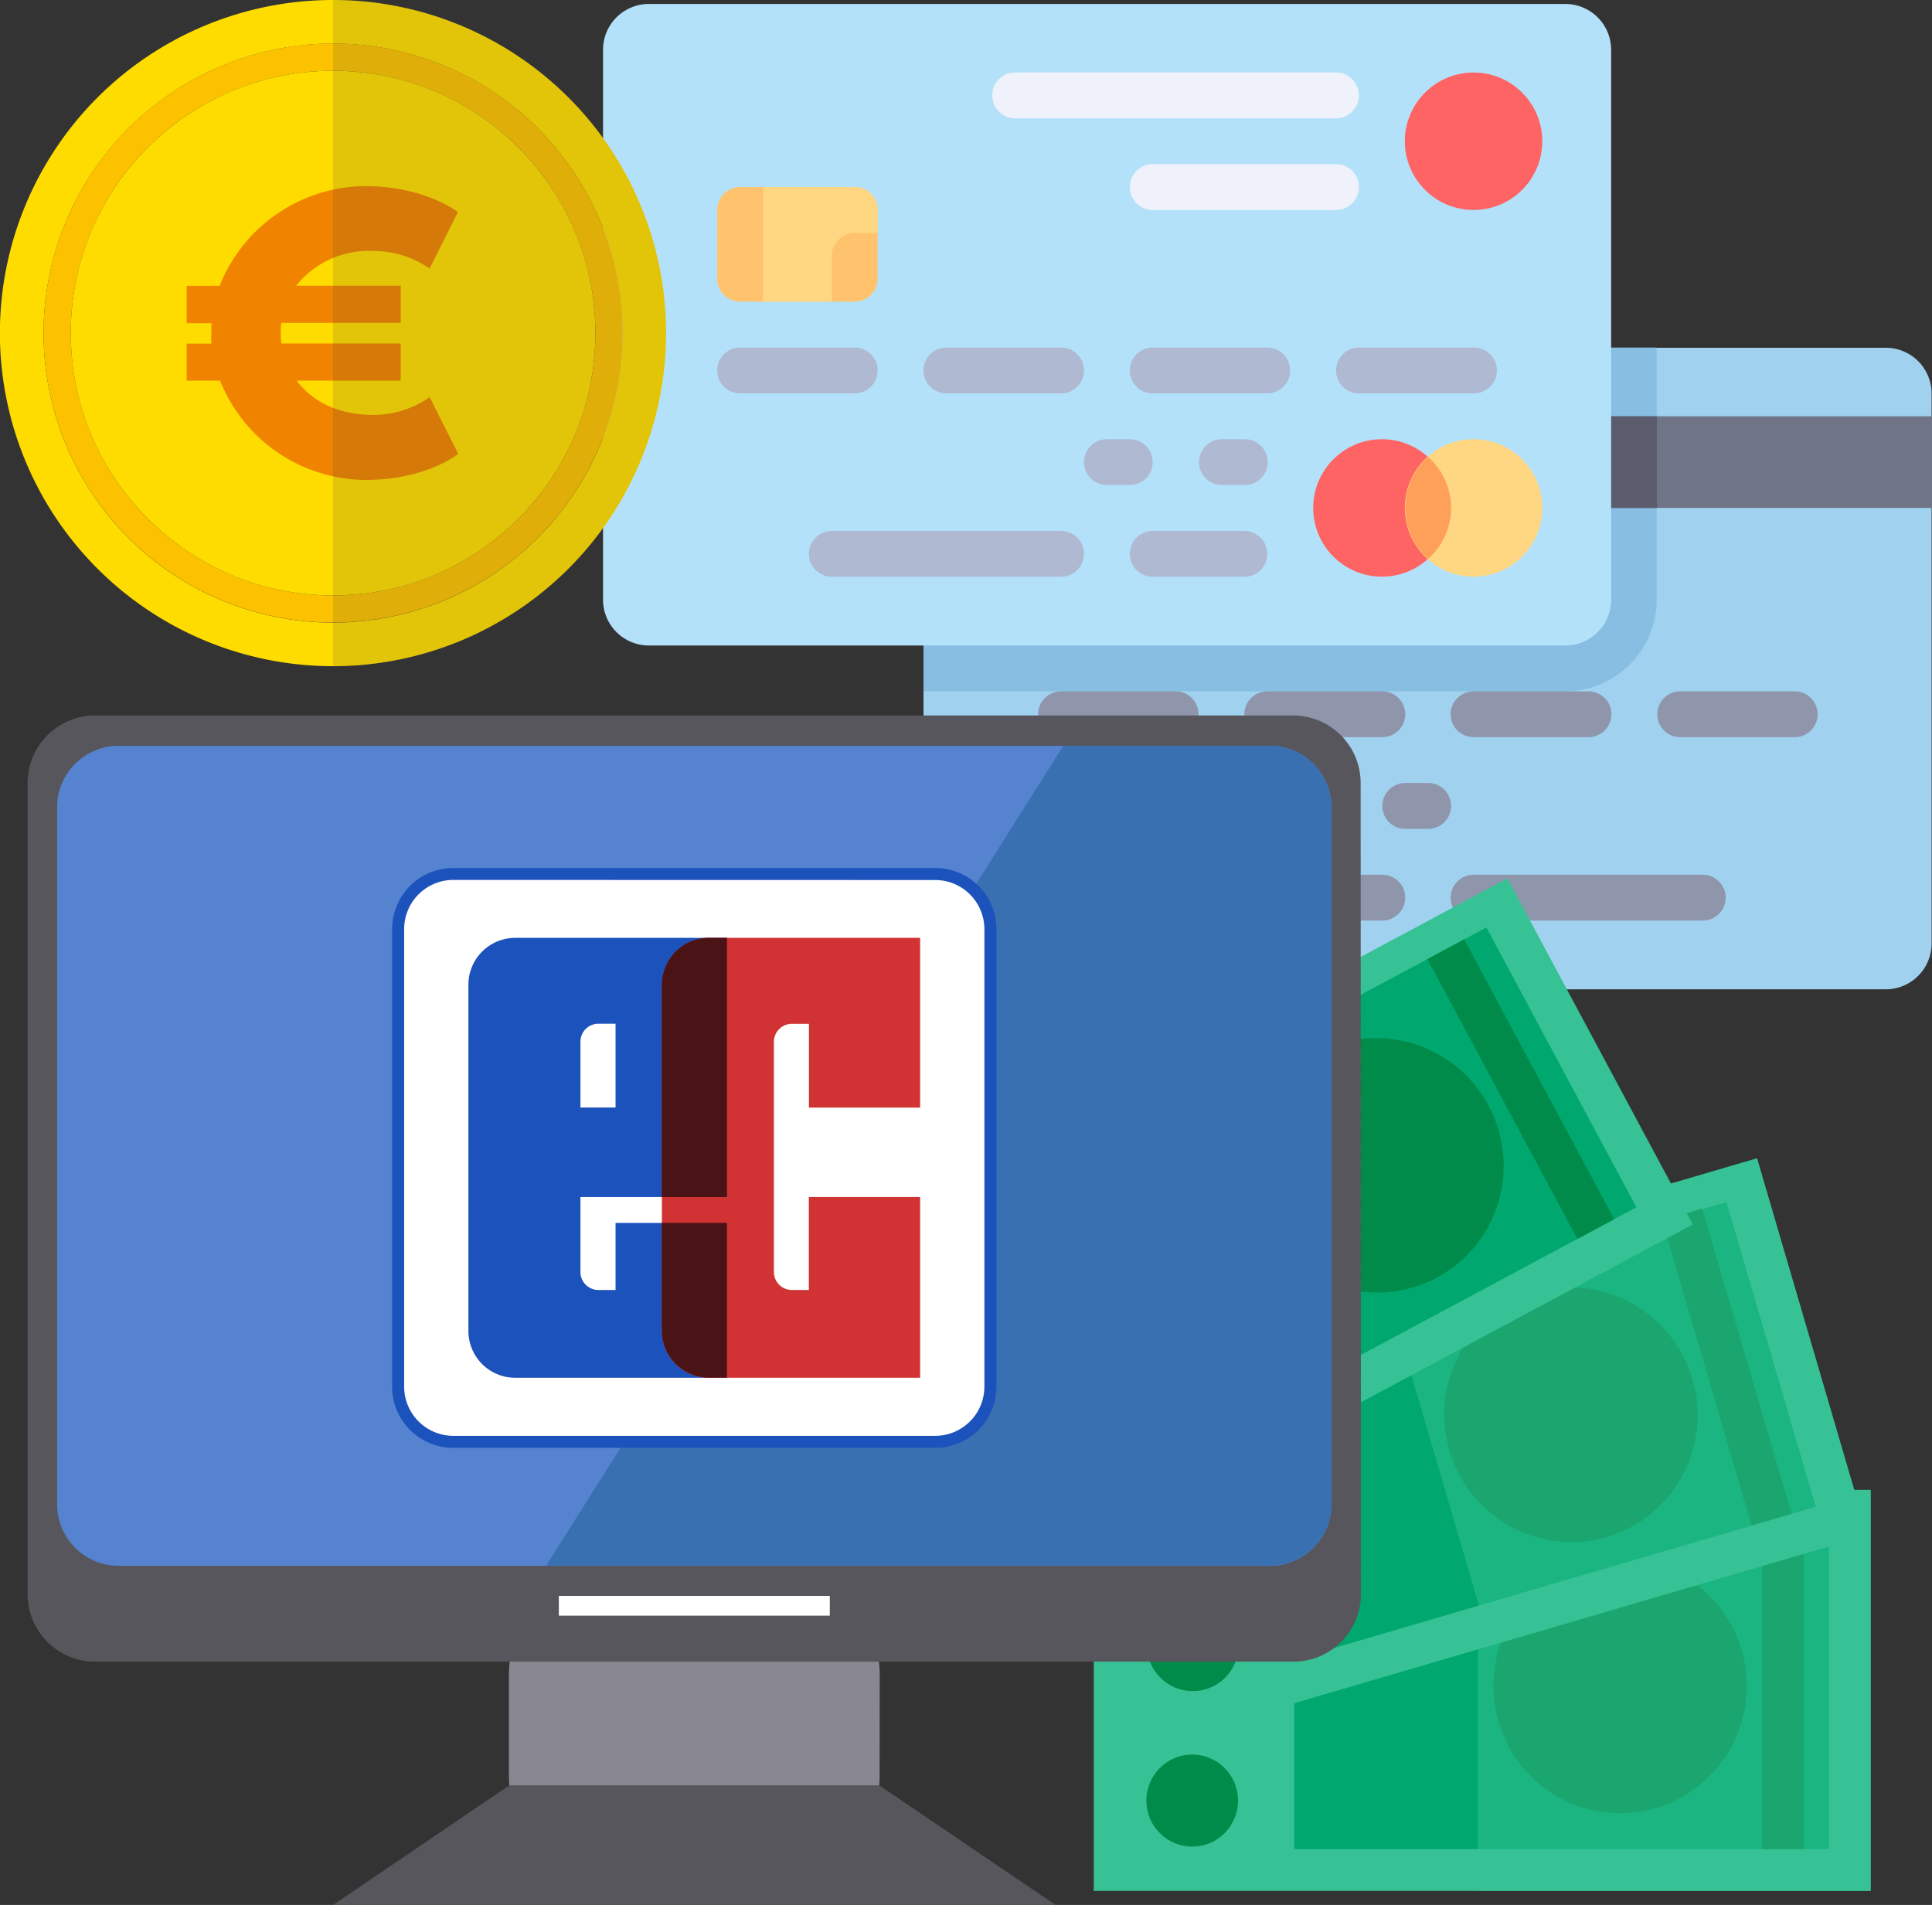 <svg xmlns="http://www.w3.org/2000/svg" viewBox="0 0 189.73 187.07"><rect x="0" y="0" width="189.73" height="187.07" fill="#333333" stroke="none"/><defs><style>.cls-1{isolation:isolate}.cls-2{fill:#a0d2f0}.cls-3{fill:#87bee1}.cls-4{fill:#8f96ac}.cls-5{fill:#ff6464}.cls-6{fill:#ffd782}.cls-7{fill:#ffa05a}.cls-8{fill:#707487}.cls-9{fill:#5b5d6e}.cls-10{fill:#b4e1fa}.cls-11{fill:#afb9d2}.cls-12{fill:#eff2fa}.cls-13{fill:#ffc36e}.cls-14{fill:#ffdc00}.cls-15{fill:#fcc200}.cls-16{fill:#f08400}.cls-17{fill:#3c3c3b;opacity:.15}.cls-17,.cls-21{mix-blend-mode:multiply}.cls-18{fill:#008b4a}.cls-19,.cls-21{fill:#36c294}.cls-20{fill:#00a870}.cls-21{opacity:.5}.cls-22{fill:#898890}.cls-23{fill:#57565c}.cls-24{fill:#5583cf}.cls-25{fill:#3870b2}.cls-26{fill:#fff}.cls-27{fill:#1c52bb}.cls-28{fill:#d13334}.cls-29{fill:#4a1316}</style></defs><title>ec-karten---die-besten-casino-spiele-mit-debitkarte-zocken</title><g class="cls-1"><g id="Layer_2" data-name="Layer 2"><g id="Layer_2-2" data-name="Layer 2"><g id="_Group_" data-name="&lt;Group&gt;"><path id="_Path_" data-name="&lt;Path&gt;" class="cls-2" d="M95.19 97.15h90a4.5 4.5.0 0 0 4.5-4.5v-54a4.5 4.5.0 0 0-4.5-4.5h-90a4.5 4.5.0 0 0-4.5 4.5v54a4.5 4.5.0 0 0 4.5 4.5z"/><path id="_Path_2" data-name="&lt;Path&gt;" class="cls-3" d="M95.19 34.13a4.5 4.5.0 0 0-4.5 4.5V67.89h63a9 9 0 0 0 9-9V34.13z"/><g id="_Group_2" data-name="&lt;Group&gt;"><path id="_Path_3" data-name="&lt;Path&gt;" class="cls-4" d="M156 72.39H144.71a2.25 2.25.0 0 1-2.25-2.25h0a2.25 2.25.0 0 1 2.25-2.25H156a2.25 2.25.0 0 1 2.25 2.25h0A2.25 2.25.0 0 1 156 72.39z"/><path id="_Path_4" data-name="&lt;Path&gt;" class="cls-4" d="M115.45 72.39H104.2a2.25 2.25.0 0 1-2.25-2.25h0a2.25 2.25.0 0 1 2.25-2.25h11.25a2.25 2.25.0 0 1 2.25 2.25h0a2.25 2.25.0 0 1-2.25 2.25z"/><path id="_Path_5" data-name="&lt;Path&gt;" class="cls-4" d="M176.23 72.39H165a2.25 2.25.0 0 1-2.25-2.25h0A2.25 2.25.0 0 1 165 67.89h11.25a2.25 2.25.0 0 1 2.25 2.25h0A2.25 2.25.0 0 1 176.23 72.39z"/><path id="_Path_6" data-name="&lt;Path&gt;" class="cls-4" d="M135.71 72.39H124.45a2.25 2.25.0 0 1-2.25-2.25h0a2.25 2.25.0 0 1 2.25-2.25h11.25A2.25 2.25.0 0 1 138 70.14h0A2.25 2.25.0 0 1 135.71 72.39z"/><path id="_Path_7" data-name="&lt;Path&gt;" class="cls-4" d="M135.71 90.4h-9a2.25 2.25.0 0 1-2.25-2.25h0a2.25 2.25.0 0 1 2.25-2.25h9A2.25 2.25.0 0 1 138 88.15h0A2.25 2.25.0 0 1 135.71 90.4z"/><path id="_Path_8" data-name="&lt;Path&gt;" class="cls-4" d="M129 81.4h-2.25a2.25 2.25.0 0 1-2.25-2.25h0a2.25 2.25.0 0 1 2.25-2.25H129a2.25 2.25.0 0 1 2.25 2.25h0A2.25 2.25.0 0 1 129 81.4z"/><path id="_Path_9" data-name="&lt;Path&gt;" class="cls-4" d="M140.21 81.4H138a2.25 2.25.0 0 1-2.25-2.25h0A2.25 2.25.0 0 1 138 76.89h2.25a2.25 2.25.0 0 1 2.25 2.25h0A2.25 2.25.0 0 1 140.21 81.4z"/><path id="_Path_10" data-name="&lt;Path&gt;" class="cls-4" d="M167.22 90.4H144.71a2.25 2.25.0 0 1-2.25-2.25h0a2.25 2.25.0 0 1 2.25-2.25h22.51a2.25 2.25.0 0 1 2.25 2.25h0a2.25 2.25.0 0 1-2.25 2.25z"/></g><circle id="_Path_11" data-name="&lt;Path&gt;" class="cls-5" cx="104.2" cy="83.65" r="6.75"/><circle id="_Path_12" data-name="&lt;Path&gt;" class="cls-6" cx="113.2" cy="83.65" r="6.75"/><path id="_Path_13" data-name="&lt;Path&gt;" class="cls-7" d="M106.45 83.65a6.71 6.71.0 0 1 2.25-5 6.68 6.68.0 0 1 0 10 6.71 6.71.0 0 1-2.25-5z"/><path id="_Path_14" data-name="&lt;Path&gt;" class="cls-8" d="M90.69 40.88h99.04v9H90.69z"/><path id="_Path_15" data-name="&lt;Path&gt;" class="cls-9" d="M90.69 40.88h72.03v9H90.69z"/><path id="_Path_16" data-name="&lt;Path&gt;" class="cls-10" d="M153.72 63.39h-90a4.5 4.5.0 0 1-4.5-4.5v-54a4.5 4.5.0 0 1 4.5-4.5h90a4.5 4.5.0 0 1 4.5 4.5v54a4.5 4.5.0 0 1-4.5 4.5z"/><g id="_Group_3" data-name="&lt;Group&gt;"><path id="_Path_17" data-name="&lt;Path&gt;" class="cls-11" d="M92.94 38.63H104.2a2.25 2.25.0 0 0 2.25-2.25h0a2.25 2.25.0 0 0-2.25-2.25H92.94a2.25 2.25.0 0 0-2.25 2.25h0a2.25 2.25.0 0 0 2.25 2.25z"/><path id="_Path_18" data-name="&lt;Path&gt;" class="cls-11" d="M133.46 38.63h11.25A2.25 2.25.0 0 0 147 36.38h0a2.25 2.25.0 0 0-2.25-2.25H133.46a2.25 2.25.0 0 0-2.25 2.25h0a2.25 2.25.0 0 0 2.25 2.25z"/><path id="_Path_19" data-name="&lt;Path&gt;" class="cls-11" d="M72.68 38.63H83.94a2.25 2.25.0 0 0 2.25-2.25h0a2.25 2.25.0 0 0-2.25-2.25H72.68a2.25 2.25.0 0 0-2.25 2.25h0a2.25 2.25.0 0 0 2.25 2.25z"/><path id="_Path_20" data-name="&lt;Path&gt;" class="cls-11" d="M113.2 38.63h11.25a2.25 2.25.0 0 0 2.25-2.25h0a2.25 2.25.0 0 0-2.25-2.25H113.2a2.25 2.25.0 0 0-2.25 2.25h0a2.25 2.25.0 0 0 2.25 2.25z"/></g><g id="_Group_4" data-name="&lt;Group&gt;"><path id="_Path_21" data-name="&lt;Path&gt;" class="cls-12" d="M99.69 11.62h31.51a2.25 2.25.0 0 0 2.25-2.25h0a2.25 2.25.0 0 0-2.25-2.25H99.69a2.25 2.25.0 0 0-2.25 2.25h0a2.25 2.25.0 0 0 2.25 2.25z"/><path id="_Path_22" data-name="&lt;Path&gt;" class="cls-12" d="M113.2 20.62h18a2.25 2.25.0 0 0 2.25-2.25h0a2.25 2.25.0 0 0-2.25-2.25h-18a2.25 2.25.0 0 0-2.25 2.25h0A2.25 2.25.0 0 0 113.2 20.62z"/></g><g id="_Group_5" data-name="&lt;Group&gt;"><path id="_Path_23" data-name="&lt;Path&gt;" class="cls-11" d="M113.2 56.64h9a2.25 2.25.0 0 0 2.25-2.25h0a2.25 2.25.0 0 0-2.25-2.25h-9a2.25 2.25.0 0 0-2.25 2.25h0a2.25 2.25.0 0 0 2.25 2.25z"/><path id="_Path_24" data-name="&lt;Path&gt;" class="cls-11" d="M120 47.63h2.25a2.25 2.25.0 0 0 2.25-2.25h0a2.25 2.25.0 0 0-2.25-2.25H120a2.25 2.25.0 0 0-2.25 2.25h0A2.25 2.25.0 0 0 120 47.63z"/><path id="_Path_25" data-name="&lt;Path&gt;" class="cls-11" d="M108.7 47.63h2.25a2.25 2.25.0 0 0 2.25-2.25h0a2.25 2.25.0 0 0-2.25-2.25H108.7a2.25 2.25.0 0 0-2.25 2.25h0a2.25 2.25.0 0 0 2.25 2.25z"/><path id="_Path_26" data-name="&lt;Path&gt;" class="cls-11" d="M81.69 56.64H104.2a2.25 2.25.0 0 0 2.25-2.25h0a2.25 2.25.0 0 0-2.25-2.25H81.69a2.25 2.25.0 0 0-2.25 2.25h0a2.25 2.25.0 0 0 2.25 2.25z"/></g><circle id="_Path_27" data-name="&lt;Path&gt;" class="cls-5" cx="135.71" cy="49.88" r="6.75"/><circle id="_Path_28" data-name="&lt;Path&gt;" class="cls-6" cx="144.71" cy="49.88" r="6.75"/><path id="_Path_29" data-name="&lt;Path&gt;" class="cls-7" d="M138 49.88a6.71 6.71.0 0 0 2.25 5 6.68 6.68.0 0 0 0-10 6.71 6.71.0 0 0-2.25 5z"/><path id="_Path_30" data-name="&lt;Path&gt;" class="cls-13" d="M83.94 29.62H72.68a2.25 2.25.0 0 1-2.25-2.25V20.62a2.25 2.25.0 0 1 2.25-2.25H83.94a2.25 2.25.0 0 1 2.25 2.25v6.75a2.25 2.25.0 0 1-2.25 2.25z"/><path id="_Path_31" data-name="&lt;Path&gt;" class="cls-6" d="M86.19 22.87V20.62a2.25 2.25.0 0 0-2.25-2.25h-9V29.62h6.75v-4.5a2.25 2.25.0 0 1 2.25-2.25z"/><circle id="_Path_32" data-name="&lt;Path&gt;" class="cls-5" cx="144.71" cy="13.87" r="6.75"/></g><g id="_Group_6" data-name="&lt;Group&gt;"><path id="_Compound_Path_" data-name="&lt;Compound Path&gt;" class="cls-14" d="M32.71.0A32.71 32.71.0 1 0 65.41 32.71 32.71 32.71.0 0 0 32.71.0zm0 61.14A28.43 28.43.0 1 1 61.14 32.71 28.43 28.43.0 0 1 32.71 61.14z"/><path id="_Compound_Path_2" data-name="&lt;Compound Path&gt;" class="cls-15" d="M32.71 4.27A28.43 28.43.0 1 0 61.14 32.71 28.43 28.43.0 0 0 32.71 4.27zm0 54.2A25.76 25.76.0 1 1 58.47 32.71 25.76 25.76.0 0 1 32.71 58.47z"/><circle id="_Path_33" data-name="&lt;Path&gt;" class="cls-14" cx="32.71" cy="32.71" r="25.76"/><g id="_Group_7" data-name="&lt;Group&gt;"><path id="_Compound_Path_3" data-name="&lt;Compound Path&gt;" class="cls-16" d="M27.64 31.71a4.62 4.62.0 0 0-.07.94c0 .37.0.71.07 1.08H39.35v3.65H29.13c1.45 1.92 3.92 3.37 7.59 3.37A9.67 9.67.0 0 0 42.19 39L45 44.57s-3.11 2.56-9.15 2.56a15.49 15.49.0 0 1-14.24-9.75H18.33V33.74h2.43a9.23 9.23.0 0 1 0-1c0-.34.0-.67.0-1H18.33V28.07h3.24a15.49 15.49.0 0 1 14.24-9.79c6 0 9.15 2.56 9.15 2.56l-2.77 5.53a9.67 9.67.0 0 0-5.47-1.72 9.09 9.09.0 0 0-7.63 3.41H39.35v3.65z"/></g><path id="_Path_34" data-name="&lt;Path&gt;" class="cls-17" d="M65.41 32.71A32.71 32.71.0 0 0 32.71.0V65.41A32.71 32.71.0 0 0 65.41 32.71z"/></g><g id="_Group_8" data-name="&lt;Group&gt;"><g id="_Group_9" data-name="&lt;Group&gt;"><g id="_Group_10" data-name="&lt;Group&gt;"><g id="_Group_11" data-name="&lt;Group&gt;"><path id="_Path_35" data-name="&lt;Path&gt;" class="cls-18" d="M120 177.43a4.5 4.5.0 1 1-3.65-5.24A4.5 4.5.0 0 1 120 177.43z"/></g><path id="_Path_36" data-name="&lt;Path&gt;" class="cls-19" d="M107.41 146.31h76.3v39.38H107.41z"/><g id="_Group_12" data-name="&lt;Group&gt;"><path id="_Path_37" data-name="&lt;Path&gt;" class="cls-20" d="M127.1 149.59h52.51v32H127.1z"/></g><g id="_Group_13" data-name="&lt;Group&gt;"><path id="_Path_38" data-name="&lt;Path&gt;" class="cls-18" d="M173.05 181.59H177.15V149.78L173.05 149.76V181.59z"/></g><g id="_Group_14" data-name="&lt;Group&gt;"><ellipse id="_Path_39" data-name="&lt;Path&gt;" class="cls-18" cx="117.08" cy="176.82" rx="4.5" ry="4.52"/></g><g id="_Group_15" data-name="&lt;Group&gt;"><g id="_Group_16" data-name="&lt;Group&gt;"><ellipse id="_Path_40" data-name="&lt;Path&gt;" class="cls-18" cx="159.1" cy="165.56" rx="12.44" ry="12.51"/></g></g><path id="_Path_41" data-name="&lt;Path&gt;" class="cls-21" d="M145.15 146.31h38.56v39.38H145.15z"/></g></g><g id="_Group_17" data-name="&lt;Group&gt;"><g id="_Group_18" data-name="&lt;Group&gt;"><g id="_Group_19" data-name="&lt;Group&gt;"><path id="_Path_42" data-name="&lt;Path&gt;" class="cls-18" d="M120.11 161.3a4.5 4.5.0 1 1-5-4 4.5 4.5.0 0 1 5 4z"/></g><path id="_Path_43" data-name="&lt;Path&gt;" class="cls-19" d="M103.22 123.69h76.3v38.56H103.22z" transform="translate(-34.52 45.56) rotate(-16.34)"/><g id="_Group_20" data-name="&lt;Group&gt;"><path id="_Path_44" data-name="&lt;Path&gt;" class="cls-20" d="M122.48 124.8h52.51v31.18H122.48z" transform="translate(-33.49 47.52) rotate(-16.34)"/></g><g id="_Group_21" data-name="&lt;Group&gt;"><path id="_Path_45" data-name="&lt;Path&gt;" class="cls-18" d="M172.01 149.8 175.95 148.65 167.16 118.69 163.22 119.83 172.01 149.8z"/></g><g id="_Group_22" data-name="&lt;Group&gt;"><ellipse id="_Path_46" data-name="&lt;Path&gt;" class="cls-18" cx="117.13" cy="161.54" rx="4.5" ry="4.52" transform="translate(-40.72 39.49) rotate(-16.34)"/></g><g id="_Group_23" data-name="&lt;Group&gt;"><g id="_Group_24" data-name="&lt;Group&gt;"><ellipse id="_Path_47" data-name="&lt;Path&gt;" class="cls-18" cx="154.28" cy="138.92" rx="12.44" ry="12.51" transform="translate(-32.86 49.03) rotate(-16.34)"/></g></g><path id="_Path_48" data-name="&lt;Path&gt;" class="cls-21" d="M140.19 118.38h38.56v38.56H140.19z" transform="translate(-32.29 50.44) rotate(-16.34)"/></g></g><g id="_Group_25" data-name="&lt;Group&gt;"><g id="_Group_26" data-name="&lt;Group&gt;"><path id="_Path_49" data-name="&lt;Path&gt;" class="cls-18" d="M106.36 143.38a4.5 4.5.0 1 1-5.69-2.9A4.5 4.5.0 0 1 106.36 143.38z"/></g><path id="_Path_50" data-name="&lt;Path&gt;" class="cls-19" d="M85.36 102h76.3v38.56H85.36z" transform="translate(-42.64 72.72) rotate(-28.19)"/><g id="_Group_27" data-name="&lt;Group&gt;"><path id="_Path_51" data-name="&lt;Path&gt;" class="cls-20" d="M103.94 101.65h52.51v31.18H103.94z" transform="translate(-39.94 75.39) rotate(-28.19)"/></g><g id="_Group_28" data-name="&lt;Group&gt;"><path id="_Path_52" data-name="&lt;Path&gt;" class="cls-18" d="M147.3 91.38h4.1v31.18H147.3z" transform="translate(-32.82 83.23) rotate(-28.19)"/></g><g id="_Group_29" data-name="&lt;Group&gt;"><ellipse id="_Path_53" data-name="&lt;Path&gt;" class="cls-18" cx="103.49" cy="144.22" rx="4.5" ry="4.52" transform="translate(-55.85 65.98) rotate(-28.18)"/></g><g id="_Group_30" data-name="&lt;Group&gt;"><g id="_Group_31" data-name="&lt;Group&gt;"><ellipse id="_Path_54" data-name="&lt;Path&gt;" class="cls-18" cx="135.21" cy="114.45" rx="12.44" ry="12.51" transform="translate(-38.03 77.43) rotate(-28.19)"/></g></g></g></g><g id="_Group_32" data-name="&lt;Group&gt;"><g id="_Group_33" data-name="&lt;Group&gt;"><path id="_Path_55" data-name="&lt;Path&gt;" class="cls-22" d="M86.38 174.54c0 3.67-2.44 6.65-5.46 6.65H55.44c-3 0-5.46-3-5.46-6.65v-10.2c0-3.67 2.44-6.65 5.46-6.65H80.93c3 0 5.46 3 5.46 6.65z"/><path id="_Path_56" data-name="&lt;Path&gt;" class="cls-23" d="M133.65 156.53a6.64 6.64.0 0 1-6.62 6.65H9.33a6.64 6.64.0 0 1-6.62-6.65V76.91a6.63 6.63.0 0 1 6.62-6.65H127a6.63 6.63.0 0 1 6.62 6.65z"/><path id="_Path_57" data-name="&lt;Path&gt;" class="cls-24" d="M130.75 148a6.06 6.06.0 0 1-6.33 5.76H11.94A6.06 6.06.0 0 1 5.61 148V79a6.06 6.06.0 0 1 6.33-5.76H124.42A6.06 6.06.0 0 1 130.75 79z"/><path id="_Path_58" data-name="&lt;Path&gt;" class="cls-23" d="M86.34 175.32H50.02L32.71 187.07H103.66L86.34 175.32z"/><path id="_Path_59" data-name="&lt;Path&gt;" class="cls-25" d="M130.75 148V79a6.06 6.06.0 0 0-6.33-5.76h-20L53.65 153.73h70.78A6.06 6.06.0 0 0 130.75 148z"/><path id="_Path_60" data-name="&lt;Path&gt;" class="cls-26" d="M54.88 156.72h26.61v1.94H54.88z"/></g><g id="_Group_34" data-name="&lt;Group&gt;"><g id="_Group_35" data-name="&lt;Group&gt;"><g id="_Group_36" data-name="&lt;Group&gt;"><rect id="_Path_61" data-name="&lt;Path&gt;" class="cls-26" x="39.09" y="85.81" width="58.19" height="55.76" rx="5.42" ry="5.42"/></g><g id="_Group_37" data-name="&lt;Group&gt;"><path id="_Compound_Path_4" data-name="&lt;Compound Path&gt;" class="cls-27" d="M91.85 142.18H44.51a6 6 0 0 1-6-6V91.24a6 6 0 0 1 6-6H91.85a6 6 0 0 1 6 6v44.92A6 6 0 0 1 91.85 142.18zM44.51 86.41a4.83 4.83.0 0 0-4.82 4.82v44.92A4.83 4.83.0 0 0 44.51 141H91.85a4.83 4.83.0 0 0 4.82-4.82V91.24a4.83 4.83.0 0 0-4.82-4.82z"/></g></g><path id="_Compound_Path_5" data-name="&lt;Compound Path&gt;" class="cls-27" d="M58.78 100.53h1.67v8.23H57v-6.46A1.77 1.77.0 0 1 58.78 100.53zm1.67 19.56v6.59H58.78A1.77 1.77.0 0 1 57 124.91v-7.36H71.38V92.1H50.61A4.6 4.6.0 0 0 46 96.7v34a4.6 4.6.0 0 0 4.6 4.6H71.38V120.09z"/><path id="_Path_62" data-name="&lt;Path&gt;" class="cls-28" d="M79.43 117.55v9.13H77.76A1.77 1.77.0 0 1 76 124.91v-22.6a1.77 1.77.0 0 1 1.77-1.77h1.67v8.23H90.36V92.1H69.59A4.6 4.6.0 0 0 65 96.7v34a4.6 4.6.0 0 0 4.6 4.6H90.36V117.55z"/><g id="_Group_38" data-name="&lt;Group&gt;"><g id="_Group_39" data-name="&lt;Group&gt;"><path id="_Path_63" data-name="&lt;Path&gt;" class="cls-29" d="M65 96.7v20.85h6.39V92.1H69.59A4.6 4.6.0 0 0 65 96.7z"/><path id="_Path_64" data-name="&lt;Path&gt;" class="cls-29" d="M65 120.09v10.59a4.6 4.6.0 0 0 4.6 4.6h1.79V120.09z"/></g></g></g></g></g></g></g></svg>